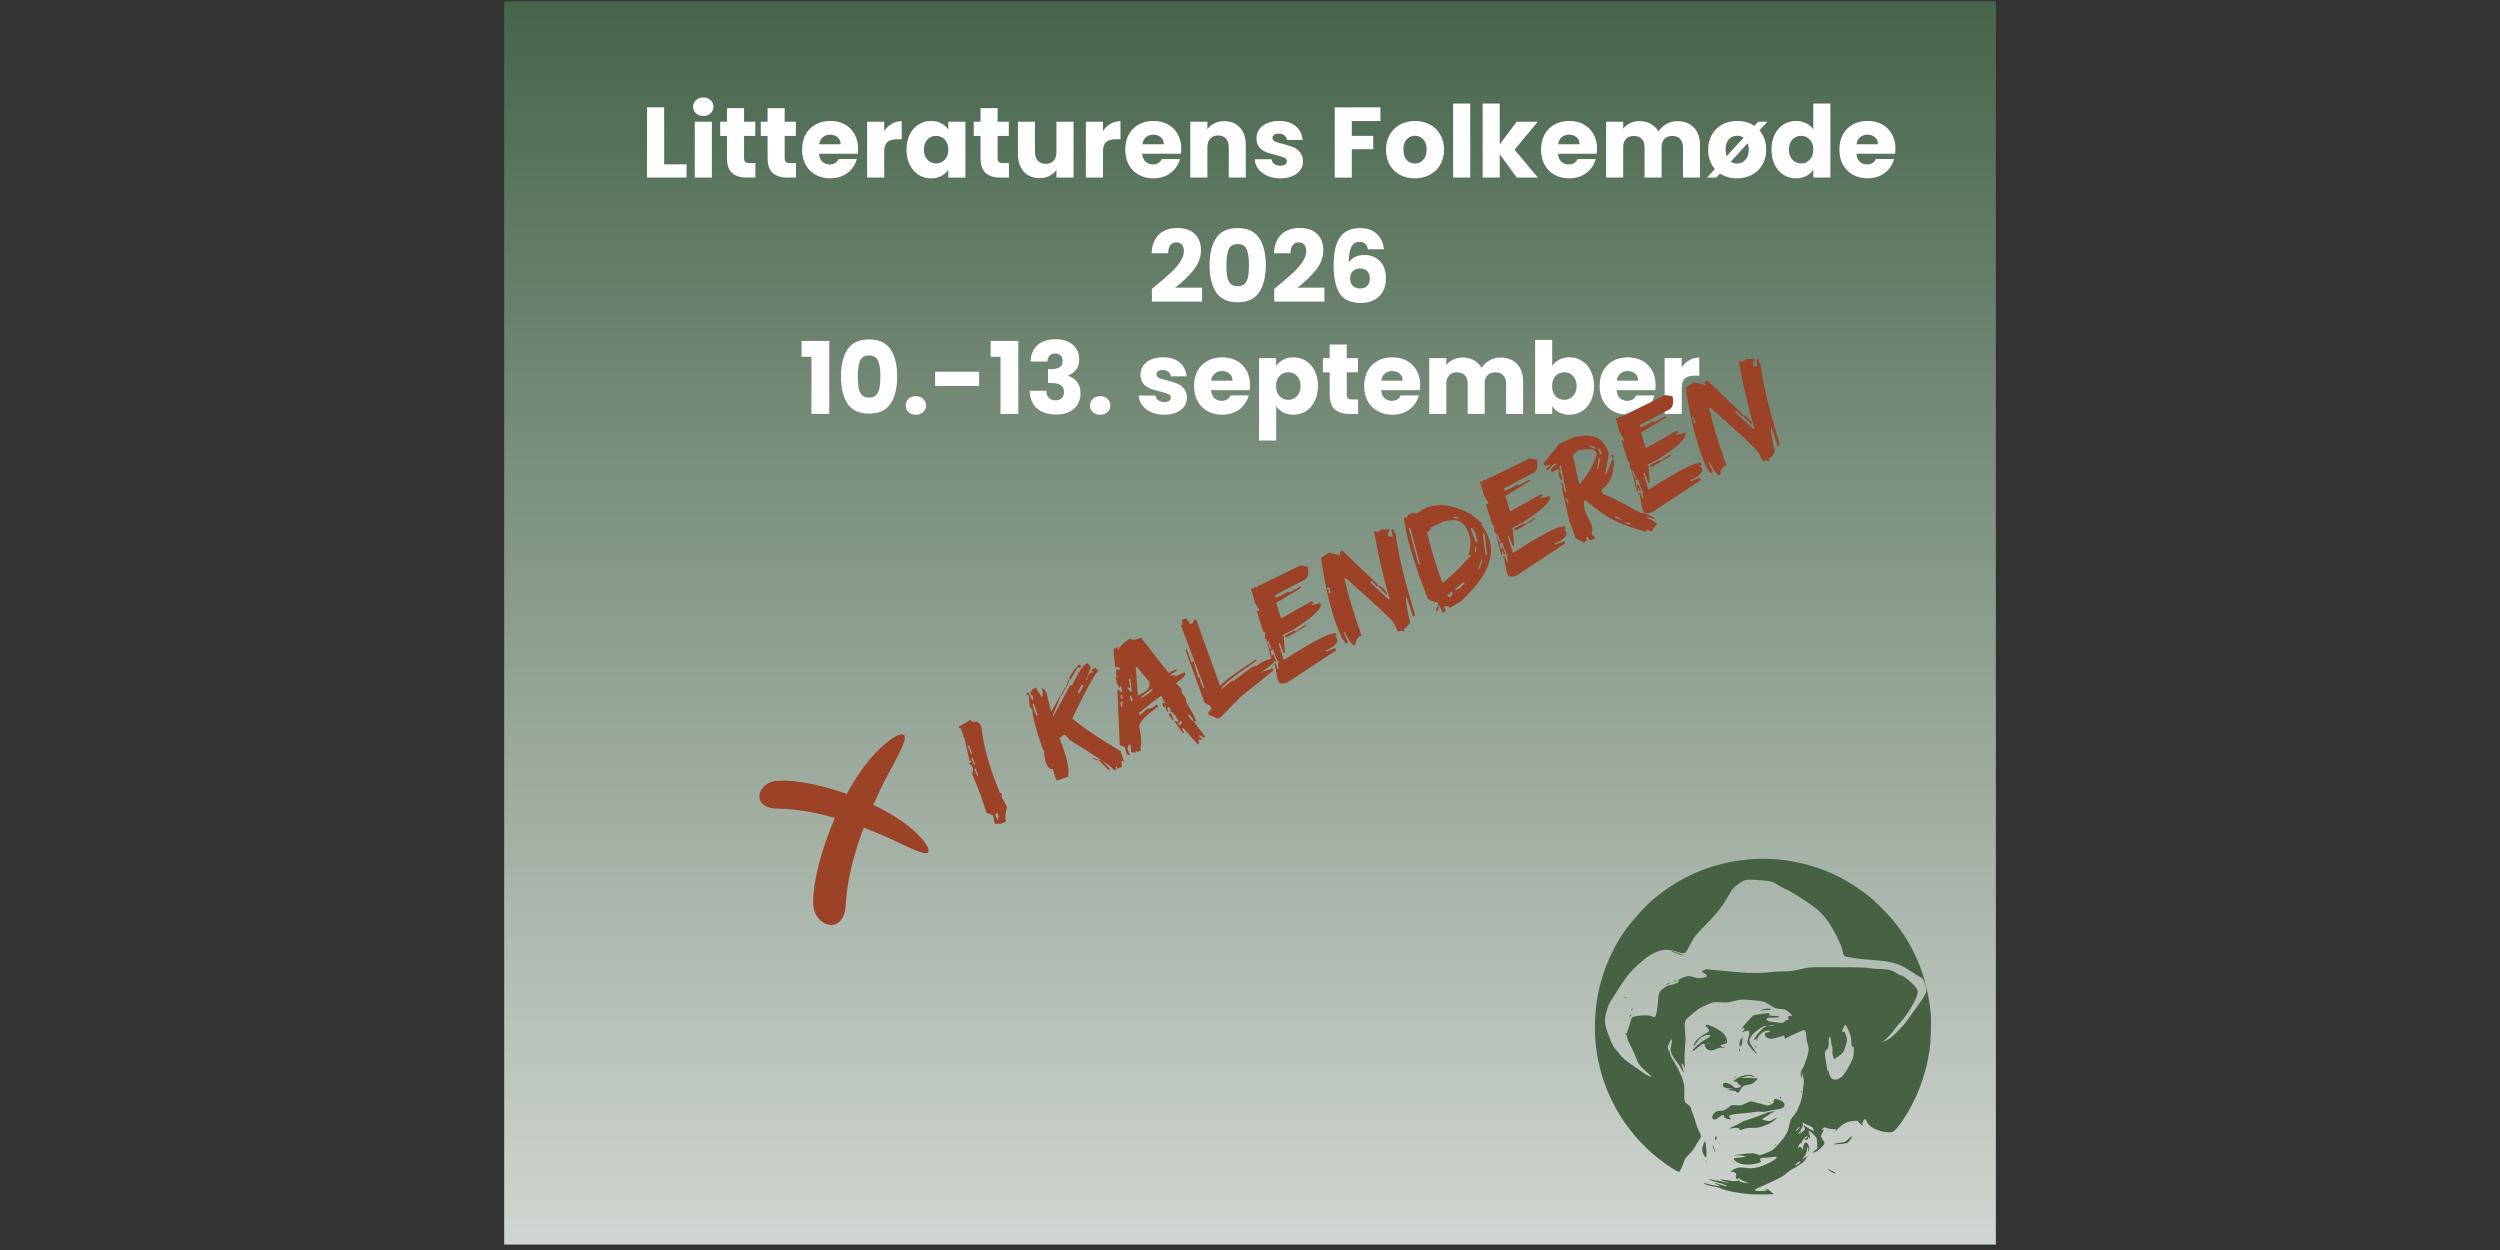 <?xml version="1.0" encoding="UTF-8" standalone="no"?>
<!-- Created with Inkscape (http://www.inkscape.org/) -->

<svg
   width="2400"
   height="1200.269"
   viewBox="0 0 635 317.571"
   version="1.1"
   id="svg1"
   inkscape:version="1.4.2 (ebf0e94, 2025-05-08)"
   sodipodi:docname="LFM_2026_path.svg"
   xml:space="preserve"
   xmlns:inkscape="http://www.inkscape.org/namespaces/inkscape"
   xmlns:sodipodi="http://sodipodi.sourceforge.net/DTD/sodipodi-0.dtd"
   xmlns:xlink="http://www.w3.org/1999/xlink"
   xmlns="http://www.w3.org/2000/svg"
   xmlns:svg="http://www.w3.org/2000/svg"><rect x="0" y="0" width="635" height="317.571" fill="#333333" stroke="none"/><sodipodi:namedview
     id="namedview1"
     pagecolor="#ffffff"
     bordercolor="#000000"
     borderopacity="0.25"
     inkscape:showpageshadow="2"
     inkscape:pageopacity="0.0"
     inkscape:pagecheckerboard="0"
     inkscape:deskcolor="#d1d1d1"
     inkscape:document-units="mm"
     inkscape:zoom="0.51969074"
     inkscape:cx="1282.4935"
     inkscape:cy="533.97142"
     inkscape:window-width="1920"
     inkscape:window-height="1001"
     inkscape:window-x="-9"
     inkscape:window-y="-9"
     inkscape:window-maximized="1"
     inkscape:current-layer="layer1"
     showgrid="false" /><defs
     id="defs1"><linearGradient
       id="linearGradient1"
       inkscape:swatch="gradient"><stop
         style="stop-color:#f0f0f0;stop-opacity:1"
         offset="0"
         id="stop1" /><stop
         style="stop-color:#416045;stop-opacity:1;"
         offset="1"
         id="stop2" /></linearGradient><linearGradient
       inkscape:collect="always"
       xlink:href="#linearGradient1"
       id="linearGradient2"
       x1="110.359"
       y1="202.799"
       x2="110.359"
       y2="82.806"
       gradientUnits="userSpaceOnUse"
       spreadMethod="repeat"
       gradientTransform="matrix(1.028,0,0,1,39.856,-0.158)" /></defs><g
     inkscape:label="Layer 1"
     inkscape:groupmode="layer"
     id="layer1"
     transform="matrix(3.085,0,0,3.348,-154.666,-289.601)"><path
       id="rect1"
       style="opacity:1;fill:url(#linearGradient2);fill-rule:evenodd;stroke:#ffffff;stroke-width:0"
       d="M 91.646,86.602 H 214.462 V 180.922 H 91.646 Z" /><g
       id="text1"
       style="font-weight:600;font-size:7.903px;line-height:125%;font-family:Poppins;-inkscape-font-specification:'Poppins, Semi-Bold';text-align:center;letter-spacing:0px;word-spacing:0px;text-anchor:middle;fill:#416045;stroke-width:0.082"
       transform="scale(1.042,0.96)"
       aria-label="Litteraturens Folkemøde&#10;2026"><path
         style="font-weight:bold;line-height:125%;-inkscape-font-specification:'Poppins, Bold';fill:#ffffff"
         d="m 100.593,103.093 h 1.77 v 1.043 h -3.122 v -5.548 h 1.351 z m 3.098,-3.825 q -0.356,0 -0.585,-0.205 -0.221,-0.213 -0.221,-0.522 0,-0.316 0.221,-0.522 0.229,-0.213 0.585,-0.213 0.348,0 0.569,0.213 0.229,0.205 0.229,0.522 0,0.308 -0.229,0.522 -0.221,0.205 -0.569,0.205 z m 0.672,0.458 v 4.41 h -1.351 v -4.41 z m 3.438,3.264 v 1.146 h -0.688 q -0.735,0 -1.146,-0.356 -0.411,-0.364 -0.411,-1.178 v -1.755 h -0.537 v -1.122 h 0.537 v -1.075 h 1.351 v 1.075 h 0.885 v 1.122 h -0.885 v 1.77 q 0,0.198 0.095,0.285 0.095,0.087 0.316,0.087 z m 3.209,0 v 1.146 h -0.688 q -0.735,0 -1.146,-0.356 -0.411,-0.364 -0.411,-1.178 v -1.755 h -0.537 v -1.122 h 0.537 v -1.075 h 1.351 v 1.075 h 0.885 v 1.122 h -0.885 v 1.77 q 0,0.198 0.095,0.285 0.095,0.087 0.316,0.087 z m 4.908,-1.13 q 0,0.19 -0.024,0.395 h -3.059 q 0.032,0.411 0.261,0.632 0.237,0.213 0.577,0.213 0.506,0 0.703,-0.427 h 1.438 q -0.111,0.435 -0.403,0.782 -0.285,0.348 -0.719,0.545 -0.435,0.198 -0.972,0.198 -0.648,0 -1.154,-0.277 -0.506,-0.277 -0.79,-0.79 -0.285,-0.514 -0.285,-1.201 0,-0.688 0.277,-1.201 0.285,-0.514 0.79,-0.79 0.506,-0.277 1.162,-0.277 0.64,0 1.138,0.269 0.498,0.269 0.775,0.767 0.285,0.498 0.285,1.162 z m -1.383,-0.356 q 0,-0.348 -0.237,-0.553 -0.237,-0.205 -0.593,-0.205 -0.34,0 -0.577,0.198 -0.229,0.198 -0.285,0.561 z m 3.446,-1.043 q 0.237,-0.364 0.593,-0.569 0.356,-0.213 0.79,-0.213 v 1.43 h -0.371 q -0.506,0 -0.759,0.221 -0.253,0.213 -0.253,0.759 v 2.047 h -1.351 v -4.41 h 1.351 z m 1.762,1.462 q 0,-0.68 0.253,-1.193 0.261,-0.514 0.703,-0.79 0.443,-0.277 0.988,-0.277 0.466,0 0.814,0.19 0.356,0.19 0.545,0.498 v -0.624 h 1.351 v 4.41 h -1.351 v -0.624 q -0.198,0.308 -0.553,0.498 -0.348,0.19 -0.814,0.19 -0.537,0 -0.98,-0.277 -0.443,-0.285 -0.703,-0.798 -0.253,-0.522 -0.253,-1.201 z m 3.304,0.008 q 0,-0.506 -0.285,-0.798 -0.277,-0.292 -0.68,-0.292 -0.403,0 -0.688,0.292 -0.277,0.285 -0.277,0.79 0,0.506 0.277,0.806 0.285,0.292 0.688,0.292 0.403,0 0.68,-0.292 0.285,-0.292 0.285,-0.798 z m 4.789,1.059 v 1.146 h -0.688 q -0.735,0 -1.146,-0.356 -0.411,-0.364 -0.411,-1.178 v -1.755 h -0.537 v -1.122 h 0.537 v -1.075 h 1.351 v 1.075 h 0.885 v 1.122 h -0.885 v 1.77 q 0,0.198 0.095,0.285 0.095,0.087 0.316,0.087 z m 5.105,-3.264 v 4.41 h -1.351 v -0.601 q -0.205,0.292 -0.561,0.474 -0.348,0.174 -0.775,0.174 -0.506,0 -0.893,-0.221 -0.387,-0.229 -0.601,-0.656 -0.213,-0.427 -0.213,-1.004 v -2.576 h 1.344 v 2.395 q 0,0.443 0.229,0.688 0.229,0.245 0.616,0.245 0.395,0 0.624,-0.245 0.229,-0.245 0.229,-0.688 v -2.395 z m 2.324,0.735 q 0.237,-0.364 0.593,-0.569 0.356,-0.213 0.79,-0.213 v 1.43 h -0.371 q -0.506,0 -0.759,0.221 -0.253,0.213 -0.253,0.759 v 2.047 h -1.351 v -4.41 h 1.351 z m 6.188,1.399 q 0,0.19 -0.024,0.395 h -3.059 q 0.032,0.411 0.261,0.632 0.237,0.213 0.577,0.213 0.506,0 0.703,-0.427 h 1.438 q -0.111,0.435 -0.403,0.782 -0.285,0.348 -0.719,0.545 -0.435,0.198 -0.972,0.198 -0.648,0 -1.154,-0.277 -0.506,-0.277 -0.79,-0.79 -0.285,-0.514 -0.285,-1.201 0,-0.688 0.277,-1.201 0.285,-0.514 0.79,-0.79 0.506,-0.277 1.162,-0.277 0.64,0 1.138,0.269 0.498,0.269 0.775,0.767 0.285,0.498 0.285,1.162 z m -1.383,-0.356 q 0,-0.348 -0.237,-0.553 -0.237,-0.205 -0.593,-0.205 -0.34,0 -0.577,0.198 -0.229,0.198 -0.285,0.561 z m 4.781,-1.826 q 0.775,0 1.233,0.506 0.466,0.498 0.466,1.375 v 2.576 h -1.344 v -2.395 q 0,-0.443 -0.229,-0.688 -0.229,-0.245 -0.616,-0.245 -0.387,0 -0.616,0.245 -0.229,0.245 -0.229,0.688 v 2.395 h -1.351 v -4.41 h 1.351 v 0.585 q 0.205,-0.292 0.553,-0.458 0.348,-0.174 0.782,-0.174 z m 4.434,4.521 q -0.577,0 -1.027,-0.198 -0.45,-0.198 -0.711,-0.537 -0.261,-0.348 -0.292,-0.775 h 1.336 q 0.024,0.229 0.213,0.371 0.19,0.142 0.466,0.142 0.253,0 0.387,-0.095 0.142,-0.103 0.142,-0.261 0,-0.19 -0.198,-0.277 -0.198,-0.095 -0.64,-0.205 -0.474,-0.111 -0.79,-0.229 -0.316,-0.126 -0.545,-0.387 -0.229,-0.269 -0.229,-0.719 0,-0.379 0.205,-0.688 0.213,-0.316 0.616,-0.498 0.411,-0.182 0.972,-0.182 0.83,0 1.304,0.411 0.482,0.411 0.553,1.091 h -1.249 q -0.032,-0.229 -0.205,-0.364 -0.166,-0.134 -0.443,-0.134 -0.237,0 -0.364,0.095 -0.126,0.087 -0.126,0.245 0,0.19 0.198,0.285 0.205,0.095 0.632,0.19 0.49,0.126 0.798,0.253 0.308,0.119 0.537,0.395 0.237,0.269 0.245,0.727 0,0.387 -0.221,0.695 -0.213,0.3 -0.624,0.474 -0.403,0.174 -0.94,0.174 z m 7.903,-5.611 v 1.083 h -2.26 v 1.17 h 1.691 v 1.051 h -1.691 v 2.245 h -1.351 v -5.548 z m 2.719,5.611 q -0.648,0 -1.17,-0.277 -0.514,-0.277 -0.814,-0.79 -0.292,-0.514 -0.292,-1.201 0,-0.68 0.3,-1.193 0.3,-0.522 0.822,-0.798 0.522,-0.277 1.17,-0.277 0.648,0 1.17,0.277 0.522,0.277 0.822,0.798 0.3,0.514 0.3,1.193 0,0.68 -0.308,1.201 -0.3,0.514 -0.83,0.79 -0.522,0.277 -1.17,0.277 z m 0,-1.17 q 0.387,0 0.656,-0.285 0.277,-0.285 0.277,-0.814 0,-0.53 -0.269,-0.814 -0.261,-0.285 -0.648,-0.285 -0.395,0 -0.656,0.285 -0.261,0.277 -0.261,0.814 0,0.53 0.253,0.814 0.261,0.285 0.648,0.285 z m 4.378,-4.742 v 5.848 h -1.351 v -5.848 z m 3.675,5.848 -1.344,-1.849 v 1.849 h -1.351 v -5.848 h 1.351 v 3.232 l 1.336,-1.794 h 1.668 l -1.834,2.213 1.849,2.197 z m 6.346,-2.276 q 0,0.19 -0.024,0.395 h -3.059 q 0.032,0.411 0.261,0.632 0.237,0.213 0.577,0.213 0.506,0 0.703,-0.427 h 1.438 q -0.111,0.435 -0.403,0.782 -0.285,0.348 -0.719,0.545 -0.435,0.198 -0.972,0.198 -0.648,0 -1.154,-0.277 -0.506,-0.277 -0.79,-0.79 -0.285,-0.514 -0.285,-1.201 0,-0.688 0.277,-1.201 0.285,-0.514 0.79,-0.79 0.506,-0.277 1.162,-0.277 0.64,0 1.138,0.269 0.498,0.269 0.775,0.767 0.285,0.498 0.285,1.162 z m -1.383,-0.356 q 0,-0.348 -0.237,-0.553 -0.237,-0.205 -0.593,-0.205 -0.34,0 -0.577,0.198 -0.229,0.198 -0.285,0.561 z m 7.721,-1.826 q 0.822,0 1.304,0.498 0.49,0.498 0.49,1.383 v 2.576 h -1.344 v -2.395 q 0,-0.427 -0.229,-0.656 -0.221,-0.237 -0.616,-0.237 -0.395,0 -0.624,0.237 -0.221,0.229 -0.221,0.656 v 2.395 h -1.344 v -2.395 q 0,-0.427 -0.229,-0.656 -0.221,-0.237 -0.616,-0.237 -0.395,0 -0.624,0.237 -0.221,0.229 -0.221,0.656 v 2.395 h -1.351 v -4.41 h 1.351 v 0.553 q 0.205,-0.277 0.537,-0.435 0.332,-0.166 0.751,-0.166 0.498,0 0.885,0.213 0.395,0.213 0.616,0.609 0.229,-0.364 0.624,-0.593 0.395,-0.229 0.861,-0.229 z m 6.496,0.727 q 0.53,0.616 0.53,1.525 0,0.68 -0.308,1.201 -0.3,0.514 -0.83,0.79 -0.522,0.277 -1.17,0.277 -0.767,0 -1.344,-0.379 l -0.292,0.316 h -0.727 l 0.616,-0.672 q -0.53,-0.616 -0.53,-1.533 0,-0.68 0.3,-1.193 0.3,-0.522 0.822,-0.798 0.522,-0.277 1.17,-0.277 0.782,0 1.359,0.387 l 0.3,-0.324 h 0.727 z m -2.679,1.525 q 0,0.292 0.087,0.514 l 1.336,-1.454 q -0.213,-0.158 -0.506,-0.158 -0.395,0 -0.656,0.285 -0.261,0.277 -0.261,0.814 z m 1.834,0 q 0,-0.285 -0.087,-0.506 l -1.336,1.462 q 0.213,0.142 0.49,0.142 0.387,0 0.656,-0.285 0.277,-0.285 0.277,-0.814 z m 1.794,-0.008 q 0,-0.68 0.253,-1.193 0.261,-0.514 0.703,-0.79 0.443,-0.277 0.988,-0.277 0.435,0 0.79,0.182 0.364,0.182 0.569,0.49 v -2.047 h 1.351 v 5.848 h -1.351 v -0.632 q -0.19,0.316 -0.545,0.506 -0.348,0.19 -0.814,0.19 -0.545,0 -0.988,-0.277 -0.443,-0.285 -0.703,-0.798 -0.253,-0.522 -0.253,-1.201 z m 3.304,0.008 q 0,-0.506 -0.285,-0.798 -0.277,-0.292 -0.68,-0.292 -0.403,0 -0.688,0.292 -0.277,0.285 -0.277,0.79 0,0.506 0.277,0.806 0.285,0.292 0.688,0.292 0.403,0 0.68,-0.292 0.285,-0.292 0.285,-0.798 z m 6.489,-0.071 q 0,0.19 -0.024,0.395 h -3.059 q 0.032,0.411 0.261,0.632 0.237,0.213 0.577,0.213 0.506,0 0.703,-0.427 h 1.438 q -0.111,0.435 -0.403,0.782 -0.285,0.348 -0.719,0.545 -0.435,0.198 -0.972,0.198 -0.648,0 -1.154,-0.277 -0.506,-0.277 -0.79,-0.79 -0.285,-0.514 -0.285,-1.201 0,-0.688 0.277,-1.201 0.285,-0.514 0.79,-0.79 0.506,-0.277 1.162,-0.277 0.64,0 1.138,0.269 0.498,0.269 0.775,0.767 0.285,0.498 0.285,1.162 z m -1.383,-0.356 q 0,-0.348 -0.237,-0.553 -0.237,-0.205 -0.593,-0.205 -0.34,0 -0.577,0.198 -0.229,0.198 -0.285,0.561 z"
         id="path2" /><path
         style="font-weight:bold;line-height:125%;-inkscape-font-specification:'Poppins, Bold';fill:#ffffff"
         d="m 139.129,112.933 q 0.269,-0.213 0.245,-0.198 0.775,-0.64 1.217,-1.051 0.45,-0.411 0.759,-0.861 0.308,-0.45 0.308,-0.877 0,-0.324 -0.15,-0.506 -0.15,-0.182 -0.45,-0.182 -0.3,0 -0.474,0.229 -0.166,0.221 -0.166,0.632 h -1.304 q 0.016,-0.672 0.285,-1.122 0.277,-0.45 0.719,-0.664 0.45,-0.213 0.996,-0.213 0.94,0 1.415,0.482 0.482,0.482 0.482,1.257 0,0.846 -0.577,1.573 -0.577,0.719 -1.47,1.407 h 2.134 v 1.099 h -3.967 z m 4.56,-1.881 q 0,-1.359 0.522,-2.142 0.53,-0.782 1.699,-0.782 1.17,0 1.691,0.782 0.53,0.782 0.53,2.142 0,1.375 -0.53,2.158 -0.522,0.782 -1.691,0.782 -1.17,0 -1.699,-0.782 -0.522,-0.782 -0.522,-2.158 z m 3.114,0 q 0,-0.798 -0.174,-1.225 -0.174,-0.435 -0.719,-0.435 -0.545,0 -0.719,0.435 -0.174,0.427 -0.174,1.225 0,0.537 0.063,0.893 0.063,0.348 0.253,0.569 0.198,0.213 0.577,0.213 0.379,0 0.569,-0.213 0.198,-0.221 0.261,-0.569 0.063,-0.356 0.063,-0.893 z m 1.992,1.881 q 0.269,-0.213 0.245,-0.198 0.775,-0.64 1.217,-1.051 0.45,-0.411 0.759,-0.861 0.308,-0.45 0.308,-0.877 0,-0.324 -0.15,-0.506 -0.15,-0.182 -0.45,-0.182 -0.3,0 -0.474,0.229 -0.166,0.221 -0.166,0.632 h -1.304 q 0.016,-0.672 0.285,-1.122 0.277,-0.45 0.719,-0.664 0.45,-0.213 0.996,-0.213 0.94,0 1.415,0.482 0.482,0.482 0.482,1.257 0,0.846 -0.577,1.573 -0.577,0.719 -1.47,1.407 h 2.134 v 1.099 h -3.967 z m 7.413,-3.13 q -0.063,-0.292 -0.221,-0.435 -0.158,-0.15 -0.45,-0.15 -0.45,0 -0.648,0.395 -0.198,0.387 -0.205,1.233 0.174,-0.277 0.498,-0.435 0.332,-0.158 0.727,-0.158 0.775,0 1.241,0.49 0.474,0.49 0.474,1.367 0,0.577 -0.237,1.012 -0.229,0.435 -0.68,0.68 -0.443,0.245 -1.051,0.245 -1.217,0 -1.691,-0.759 -0.474,-0.767 -0.474,-2.197 0,-1.502 0.498,-2.229 0.506,-0.735 1.612,-0.735 0.593,0 0.996,0.237 0.411,0.229 0.616,0.609 0.213,0.379 0.253,0.83 z m -0.624,1.517 q -0.34,0 -0.569,0.205 -0.221,0.198 -0.221,0.569 0,0.379 0.205,0.593 0.213,0.213 0.601,0.213 0.348,0 0.545,-0.205 0.205,-0.213 0.205,-0.577 0,-0.371 -0.198,-0.585 -0.198,-0.213 -0.569,-0.213 z"
         id="path3" /></g><path
       d="m 111.449,118.303 v -1.257 h 2.189 v 5.769 h -1.407 v -4.513 z m 3.114,1.549 q 0,-1.359 0.522,-2.142 0.53,-0.782 1.699,-0.782 1.17,0 1.691,0.782 0.53,0.782 0.53,2.142 0,1.375 -0.53,2.158 -0.522,0.782 -1.691,0.782 -1.17,0 -1.699,-0.782 -0.522,-0.782 -0.522,-2.158 z m 3.114,0 q 0,-0.798 -0.174,-1.225 -0.174,-0.435 -0.719,-0.435 -0.545,0 -0.719,0.435 -0.174,0.427 -0.174,1.225 0,0.537 0.063,0.893 0.063,0.348 0.253,0.569 0.198,0.213 0.577,0.213 0.379,0 0.569,-0.213 0.198,-0.221 0.261,-0.569 0.063,-0.356 0.063,-0.893 z m 2.806,3.027 q -0.356,0 -0.585,-0.205 -0.221,-0.213 -0.221,-0.522 0,-0.316 0.221,-0.53 0.229,-0.213 0.585,-0.213 0.348,0 0.569,0.213 0.229,0.213 0.229,0.53 0,0.308 -0.229,0.522 -0.221,0.205 -0.569,0.205 z m 4.995,-3.398 v 1.122 h -3.477 v -1.122 z m 0.909,-1.178 v -1.257 h 2.189 v 5.769 h -1.407 v -4.513 z m 3.161,0.371 q 0.032,-0.846 0.553,-1.304 0.522,-0.458 1.415,-0.458 0.593,0 1.012,0.205 0.427,0.205 0.64,0.561 0.221,0.356 0.221,0.798 0,0.522 -0.261,0.854 -0.261,0.324 -0.609,0.443 v 0.032 q 0.45,0.15 0.711,0.498 0.261,0.348 0.261,0.893 0,0.49 -0.229,0.869 -0.221,0.371 -0.656,0.585 -0.427,0.213 -1.02,0.213 -0.948,0 -1.517,-0.466 -0.561,-0.466 -0.593,-1.407 h 1.312 q 0.008,0.348 0.198,0.553 0.19,0.198 0.553,0.198 0.308,0 0.474,-0.174 0.174,-0.182 0.174,-0.474 0,-0.379 -0.245,-0.545 -0.237,-0.174 -0.767,-0.174 h -0.253 v -1.099 h 0.253 q 0.403,0 0.648,-0.134 0.253,-0.142 0.253,-0.498 0,-0.285 -0.158,-0.443 -0.158,-0.158 -0.435,-0.158 -0.3,0 -0.45,0.182 -0.142,0.182 -0.166,0.45 z m 5.501,4.205 q -0.356,0 -0.585,-0.205 -0.221,-0.213 -0.221,-0.522 0,-0.316 0.221,-0.53 0.229,-0.213 0.585,-0.213 0.348,0 0.569,0.213 0.229,0.213 0.229,0.53 0,0.308 -0.229,0.522 -0.221,0.205 -0.569,0.205 z m 5.066,0 q -0.577,0 -1.027,-0.198 -0.45,-0.198 -0.711,-0.537 -0.261,-0.348 -0.292,-0.775 h 1.336 q 0.024,0.229 0.213,0.371 0.19,0.142 0.466,0.142 0.253,0 0.387,-0.095 0.142,-0.103 0.142,-0.261 0,-0.19 -0.198,-0.277 -0.198,-0.095 -0.64,-0.205 -0.474,-0.111 -0.79,-0.229 -0.316,-0.126 -0.545,-0.387 -0.229,-0.269 -0.229,-0.719 0,-0.379 0.205,-0.688 0.213,-0.316 0.616,-0.498 0.411,-0.182 0.972,-0.182 0.83,0 1.304,0.411 0.482,0.411 0.553,1.091 h -1.249 q -0.032,-0.229 -0.205,-0.364 -0.166,-0.134 -0.443,-0.134 -0.237,0 -0.364,0.095 -0.126,0.087 -0.126,0.245 0,0.19 0.198,0.285 0.205,0.095 0.632,0.19 0.49,0.126 0.798,0.253 0.308,0.119 0.537,0.395 0.237,0.269 0.245,0.727 0,0.387 -0.221,0.695 -0.213,0.3 -0.624,0.474 -0.403,0.174 -0.94,0.174 z m 6.773,-2.339 q 0,0.19 -0.024,0.395 h -3.059 q 0.032,0.411 0.261,0.632 0.237,0.213 0.577,0.213 0.506,0 0.703,-0.427 h 1.438 q -0.111,0.435 -0.403,0.782 -0.285,0.348 -0.719,0.545 -0.435,0.198 -0.972,0.198 -0.648,0 -1.154,-0.277 -0.506,-0.277 -0.79,-0.79 -0.285,-0.514 -0.285,-1.201 0,-0.688 0.277,-1.201 0.285,-0.514 0.79,-0.79 0.506,-0.277 1.162,-0.277 0.64,0 1.138,0.269 0.498,0.269 0.775,0.767 0.285,0.498 0.285,1.162 z m -1.383,-0.356 q 0,-0.348 -0.237,-0.553 -0.237,-0.205 -0.593,-0.205 -0.34,0 -0.577,0.198 -0.229,0.198 -0.285,0.561 z m 3.446,-1.154 q 0.198,-0.308 0.545,-0.498 0.348,-0.19 0.814,-0.19 0.545,0 0.988,0.277 0.443,0.277 0.695,0.79 0.261,0.514 0.261,1.193 0,0.68 -0.261,1.201 -0.253,0.514 -0.695,0.798 -0.443,0.277 -0.988,0.277 -0.458,0 -0.814,-0.19 -0.348,-0.19 -0.545,-0.49 v 2.719 h -1.351 v -6.512 h 1.351 z m 1.928,1.573 q 0,-0.506 -0.285,-0.79 -0.277,-0.292 -0.688,-0.292 -0.403,0 -0.688,0.292 -0.277,0.292 -0.277,0.798 0,0.506 0.277,0.798 0.285,0.292 0.688,0.292 0.403,0 0.688,-0.292 0.285,-0.3 0.285,-0.806 z m 4.544,1.067 v 1.146 h -0.688 q -0.735,0 -1.146,-0.356 -0.411,-0.364 -0.411,-1.178 v -1.755 h -0.537 v -1.122 h 0.537 v -1.075 h 1.351 v 1.075 h 0.885 v 1.122 h -0.885 v 1.77 q 0,0.198 0.095,0.285 0.095,0.087 0.316,0.087 z m 4.908,-1.13 q 0,0.19 -0.024,0.395 h -3.059 q 0.032,0.411 0.261,0.632 0.237,0.213 0.577,0.213 0.506,0 0.703,-0.427 h 1.438 q -0.111,0.435 -0.403,0.782 -0.285,0.348 -0.719,0.545 -0.435,0.198 -0.972,0.198 -0.648,0 -1.154,-0.277 -0.506,-0.277 -0.79,-0.79 -0.285,-0.514 -0.285,-1.201 0,-0.688 0.277,-1.201 0.285,-0.514 0.79,-0.79 0.506,-0.277 1.162,-0.277 0.64,0 1.138,0.269 0.498,0.269 0.775,0.767 0.285,0.498 0.285,1.162 z m -1.383,-0.356 q 0,-0.348 -0.237,-0.553 -0.237,-0.205 -0.593,-0.205 -0.34,0 -0.577,0.198 -0.229,0.198 -0.285,0.561 z m 7.721,-1.826 q 0.822,0 1.304,0.498 0.49,0.498 0.49,1.383 v 2.576 h -1.344 v -2.395 q 0,-0.427 -0.229,-0.656 -0.221,-0.237 -0.616,-0.237 -0.395,0 -0.624,0.237 -0.221,0.229 -0.221,0.656 v 2.395 h -1.344 v -2.395 q 0,-0.427 -0.229,-0.656 -0.221,-0.237 -0.616,-0.237 -0.395,0 -0.624,0.237 -0.221,0.229 -0.221,0.656 v 2.395 h -1.351 v -4.41 h 1.351 v 0.553 q 0.205,-0.277 0.537,-0.435 0.332,-0.166 0.751,-0.166 0.498,0 0.885,0.213 0.395,0.213 0.616,0.609 0.229,-0.364 0.624,-0.593 0.395,-0.229 0.861,-0.229 z m 4.094,0.672 q 0.19,-0.308 0.545,-0.498 0.356,-0.19 0.814,-0.19 0.545,0 0.988,0.277 0.443,0.277 0.695,0.79 0.261,0.514 0.261,1.193 0,0.68 -0.261,1.201 -0.253,0.514 -0.695,0.798 -0.443,0.277 -0.988,0.277 -0.466,0 -0.814,-0.182 -0.348,-0.19 -0.545,-0.498 v 0.616 h -1.351 v -5.848 h 1.351 z m 1.928,1.573 q 0,-0.506 -0.285,-0.79 -0.277,-0.292 -0.688,-0.292 -0.403,0 -0.688,0.292 -0.277,0.292 -0.277,0.798 0,0.506 0.277,0.798 0.285,0.292 0.688,0.292 0.403,0 0.688,-0.292 0.285,-0.3 0.285,-0.806 z m 6.244,-0.063 q 0,0.19 -0.024,0.395 h -3.059 q 0.032,0.411 0.261,0.632 0.237,0.213 0.577,0.213 0.506,0 0.703,-0.427 h 1.438 q -0.111,0.435 -0.403,0.782 -0.285,0.348 -0.719,0.545 -0.435,0.198 -0.972,0.198 -0.648,0 -1.154,-0.277 -0.506,-0.277 -0.79,-0.79 -0.285,-0.514 -0.285,-1.201 0,-0.688 0.277,-1.201 0.285,-0.514 0.79,-0.79 0.506,-0.277 1.162,-0.277 0.64,0 1.138,0.269 0.498,0.269 0.775,0.767 0.285,0.498 0.285,1.162 z m -1.383,-0.356 q 0,-0.348 -0.237,-0.553 -0.237,-0.205 -0.593,-0.205 -0.34,0 -0.577,0.198 -0.229,0.198 -0.285,0.561 z m 3.446,-1.043 q 0.237,-0.364 0.593,-0.569 0.356,-0.213 0.79,-0.213 v 1.43 h -0.371 q -0.506,0 -0.759,0.221 -0.253,0.213 -0.253,0.759 v 2.047 h -1.351 v -4.41 h 1.351 z"
       id="text4"
       style="font-weight:bold;font-size:7.903px;line-height:125%;font-family:Poppins;-inkscape-font-specification:'Poppins, Bold';text-align:center;letter-spacing:0px;word-spacing:0px;text-anchor:middle;fill:#ffffff;stroke-width:0.082"
       transform="scale(1.042,0.96)"
       aria-label="10.-13. september" /><path
       style="fill:#466243;fill-opacity:1;stroke-width:0.175"
       d="m 194.253,177.101 c -0.92,-0.06 -2.033,-0.261 -2.462,-0.443 -0.17,-0.072 -0.417,-0.134 -0.602,-0.15 -0.305,-0.027 -0.816,-0.194 -0.758,-0.248 0.016,-0.015 0.133,0.007 0.261,0.048 0.212,0.068 0.414,0.106 0.955,0.18 0.19,0.026 0.188,0.024 -0.097,-0.105 -0.378,-0.172 -0.264,-0.173 0.274,-0.003 0.237,0.075 0.456,0.127 0.488,0.116 0.088,-0.031 -0.344,-0.197 -0.719,-0.277 -0.323,-0.069 -0.811,-0.238 -0.778,-0.269 0.009,-0.008 0.091,0.005 0.182,0.03 0.091,0.025 0.331,0.064 0.532,0.086 0.202,0.022 0.489,0.08 0.639,0.128 0.15,0.049 0.272,0.079 0.272,0.068 0,-0.021 -0.109,-0.064 -0.507,-0.199 -0.306,-0.104 -0.15,-0.112 0.378,-0.019 0.432,0.076 0.949,0.088 0.949,0.022 0,-0.077 0.084,-0.048 0.108,0.037 0.018,0.064 0.099,0.091 0.38,0.127 0.196,0.025 0.363,0.04 0.372,0.034 0.008,-0.007 -0.068,-0.035 -0.169,-0.064 -0.245,-0.069 -0.556,-0.219 -0.63,-0.305 -0.054,-0.062 -0.06,-0.061 -0.06,0.006 0,0.041 -0.033,0.075 -0.074,0.075 -0.1,0 -0.181,-0.205 -0.121,-0.308 0.069,-0.118 -0.045,-0.232 -0.263,-0.265 l -0.185,-0.028 0.189,-0.12 c 0.26,-0.165 0.565,-0.221 0.917,-0.168 0.708,0.107 1.27,0.008 2.047,-0.36 0.749,-0.355 0.862,-0.547 0.26,-0.445 -0.153,0.026 -0.393,0.048 -0.532,0.048 -0.312,0 -0.557,0.074 -0.451,0.135 0.039,0.023 0.052,0.042 0.029,0.042 -0.023,3.3e-4 -0.016,0.029 0.015,0.064 0.079,0.087 -0.032,0.137 -0.509,0.229 -0.497,0.096 -0.987,0.065 -1.341,-0.085 -0.275,-0.116 -0.427,-0.279 -0.317,-0.342 0.033,-0.019 0.268,-0.049 0.524,-0.067 0.438,-0.032 0.456,-0.037 0.319,-0.092 -0.08,-0.032 -0.318,-0.062 -0.531,-0.066 l -0.386,-0.008 0.289,-0.036 c 0.159,-0.02 0.526,-0.058 0.815,-0.085 0.48,-0.044 0.549,-0.04 0.802,0.04 l 0.277,0.088 0.428,-0.144 c 0.559,-0.188 0.651,-0.246 1.107,-0.703 0.541,-0.542 0.784,-0.925 0.868,-1.372 0.08,-0.42 0.16,-0.582 0.409,-0.822 0.128,-0.124 0.253,-0.333 0.411,-0.689 0.23,-0.519 0.231,-0.523 0.388,-1.756 0.02,-0.159 -5.5e-4,-0.31 -0.073,-0.533 l -0.101,-0.311 0.019,0.289 c 0.019,0.279 0.017,0.284 -0.044,0.133 -0.094,-0.231 -0.083,-0.393 0.037,-0.573 0.269,-0.401 0.567,-1.237 0.567,-1.59 0,-0.077 -0.043,-0.267 -0.096,-0.422 -0.053,-0.155 -0.096,-0.385 -0.097,-0.512 -5.6e-4,-0.268 -0.064,-0.45 -0.171,-0.487 -0.041,-0.015 -0.253,0.054 -0.471,0.152 -0.218,0.099 -0.448,0.193 -0.512,0.211 -0.064,0.017 -0.222,0.089 -0.352,0.16 -0.13,0.07 -0.245,0.128 -0.255,0.128 -0.01,0 -0.026,-0.058 -0.034,-0.128 l -0.015,-0.128 -0.434,0.126 c -0.568,0.164 -0.837,0.168 -1.034,0.016 -0.239,-0.185 -0.175,-0.374 0.127,-0.374 0.109,0 0.159,-0.021 0.159,-0.067 0,-0.091 -0.298,-0.088 -0.513,0.006 -0.173,0.076 -0.5,0.394 -0.5,0.486 0,0.029 -0.038,0.064 -0.084,0.076 -0.046,0.012 -0.128,0.039 -0.181,0.059 -0.096,0.036 -0.096,0.035 -0.004,-0.095 0.256,-0.363 0.683,-0.792 0.868,-0.869 0.188,-0.079 0.191,-0.083 0.058,-0.083 -0.257,-0.001 -1.017,0.511 -1.213,0.819 -0.202,0.318 -0.189,0.362 0.326,1.062 0.105,0.142 0.182,0.267 0.172,0.276 -0.03,0.028 -0.707,-0.673 -0.767,-0.793 -0.044,-0.089 -0.034,-0.174 0.052,-0.441 0.133,-0.412 0.12,-0.541 -0.056,-0.56 -0.071,-0.008 -0.195,0.017 -0.275,0.056 -0.214,0.102 -0.233,0.086 -0.078,-0.064 0.104,-0.1 0.125,-0.146 0.084,-0.184 -0.041,-0.038 -0.088,-0.031 -0.188,0.029 -0.099,0.06 -0.072,0.015 0.106,-0.178 0.384,-0.415 0.762,-0.783 0.85,-0.826 0.045,-0.022 0.273,-0.061 0.507,-0.087 0.234,-0.025 0.507,-0.058 0.606,-0.071 0.168,-0.024 0.18,-0.018 0.169,0.08 -0.012,0.102 -0.001,0.105 0.41,0.118 0.409,0.013 0.537,0.059 0.314,0.115 -0.06,0.015 -0.288,0.027 -0.508,0.027 -0.327,5e-4 -0.405,0.014 -0.43,0.074 -0.049,0.118 0.155,0.238 0.407,0.238 0.12,0 0.353,0.023 0.518,0.051 0.327,0.055 0.555,0.027 0.555,-0.069 0,-0.068 0.102,-0.115 0.247,-0.115 0.082,0 0.09,-0.021 0.063,-0.156 -0.031,-0.154 -0.03,-0.156 0.143,-0.156 0.096,0 0.174,-0.015 0.174,-0.033 -3.7e-4,-0.018 -0.121,-0.13 -0.268,-0.249 -0.265,-0.214 -0.271,-0.216 -0.693,-0.248 -0.361,-0.028 -0.462,-0.054 -0.661,-0.172 -0.606,-0.359 -0.66,-0.381 -1.075,-0.438 -0.228,-0.032 -0.675,-0.071 -0.994,-0.087 -0.534,-0.027 -0.618,-0.02 -1.085,0.093 -0.461,0.111 -0.559,0.12 -1.085,0.097 -0.487,-0.021 -0.617,-0.012 -0.82,0.056 -0.593,0.199 -1.027,0.41 -1.291,0.627 -0.153,0.125 -0.384,0.305 -0.514,0.4 -0.366,0.267 -0.415,0.431 -0.34,1.136 0.049,0.458 0.049,0.687 -0.002,1.197 -0.034,0.347 -0.051,0.859 -0.037,1.138 l 0.026,0.507 -0.079,-0.196 c -0.078,-0.193 -0.2,-0.296 -0.2,-0.168 0,0.036 0.055,0.201 0.123,0.367 0.159,0.389 0.053,0.318 -0.224,-0.15 -0.111,-0.187 -0.293,-0.432 -0.405,-0.543 -0.224,-0.223 -0.432,-0.665 -0.395,-0.842 0.013,-0.061 0.049,-0.237 0.082,-0.391 0.032,-0.154 0.045,-0.293 0.029,-0.308 -0.046,-0.043 -0.162,0.119 -0.269,0.379 -0.097,0.234 -0.097,0.236 -0.004,0.405 0.052,0.093 0.12,0.265 0.152,0.381 0.032,0.116 0.132,0.301 0.223,0.411 0.091,0.11 0.303,0.457 0.472,0.772 0.372,0.695 0.483,1.096 0.445,1.614 -0.036,0.493 0.018,0.782 0.163,0.869 0.251,0.151 0.386,0.295 0.404,0.432 0.011,0.078 0.063,0.221 0.118,0.319 0.054,0.098 0.153,0.37 0.219,0.605 0.066,0.235 0.207,0.578 0.312,0.762 0.21,0.368 0.209,0.432 -0.017,0.706 -0.06,0.073 -0.201,0.284 -0.312,0.467 -0.124,0.205 -0.32,0.436 -0.507,0.6 -0.238,0.208 -0.324,0.319 -0.39,0.507 -0.127,0.357 -0.356,0.805 -0.413,0.805 -0.171,0 -1.015,-0.505 -1.761,-1.055 -2.302,-1.695 -3.981,-4.07 -4.72,-6.68 -0.435,-1.534 -0.546,-2.9 -0.376,-4.623 0.231,-2.341 1.352,-4.848 2.955,-6.605 1.004,-1.1 1.578,-1.612 2.577,-2.297 3.282,-2.251 7.576,-3.035 11.577,-2.113 1.547,0.356 2.966,0.93 4.246,1.717 0.947,0.582 1.409,0.928 2.175,1.63 2.322,2.129 3.66,4.741 4.028,7.868 0.08,0.681 0.028,2.27 -0.1,3.023 -0.318,1.876 -1.025,3.585 -2.127,5.138 -0.388,0.547 -0.701,0.883 -0.89,0.956 -0.253,0.097 -0.896,0.014 -1.382,-0.18 -0.433,-0.173 -0.672,-0.369 -0.765,-0.63 -0.03,-0.083 -0.084,-0.15 -0.121,-0.15 -0.104,0 -0.231,0.211 -0.224,0.373 l 0.006,0.145 -0.215,-0.198 -0.215,-0.198 -0.352,0.021 c -0.455,0.027 -0.83,0.205 -1.248,0.594 -0.168,0.156 -0.324,0.284 -0.347,0.284 -0.024,5.6e-4 0.015,-0.04 0.084,-0.091 0.07,-0.051 0.127,-0.111 0.127,-0.133 0,-0.023 -0.124,-0.041 -0.276,-0.041 -0.152,0 -0.368,-0.033 -0.481,-0.072 -0.191,-0.067 -0.215,-0.067 -0.329,0.002 -0.068,0.041 -0.11,0.094 -0.093,0.119 0.019,0.029 0.054,0.026 0.098,-0.007 0.097,-0.074 0.085,-0.025 -0.052,0.226 -0.066,0.121 -0.121,0.245 -0.12,0.276 1.2e-4,0.031 0.065,0.147 0.145,0.257 0.161,0.224 0.175,0.294 0.078,0.396 -0.308,0.324 -0.513,0.491 -0.635,0.515 -0.078,0.015 -0.186,0.05 -0.239,0.076 -0.096,0.048 -0.096,0.048 -0.001,-0.051 0.052,-0.054 0.154,-0.13 0.226,-0.17 0.126,-0.069 0.13,-0.082 0.114,-0.409 -0.009,-0.186 -0.031,-0.389 -0.048,-0.452 -0.03,-0.112 -0.55,-0.573 -0.646,-0.573 -0.028,0 -0.008,0.11 0.046,0.253 0.108,0.288 0.102,0.371 -0.018,0.26 -0.077,-0.071 -0.082,-0.069 -0.082,0.038 0,0.083 -0.025,0.114 -0.092,0.114 -0.051,0 -0.132,0.012 -0.181,0.026 -0.05,0.015 -0.017,-0.031 0.075,-0.104 0.09,-0.072 0.154,-0.156 0.143,-0.187 -0.013,-0.035 -0.106,0.023 -0.245,0.153 -0.123,0.115 -0.213,0.236 -0.199,0.268 0.013,0.033 -0.026,0.083 -0.088,0.113 -0.062,0.03 -0.117,0.057 -0.123,0.061 -0.006,0.004 -0.046,0.086 -0.09,0.183 -0.078,0.173 -0.078,0.174 0.014,0.098 0.129,-0.107 0.181,-0.098 0.256,0.044 l 0.064,0.122 0.055,-0.2 c 0.08,-0.29 0.121,-0.356 0.222,-0.356 0.208,0 0.369,0.511 0.217,0.689 -0.073,0.085 -0.074,0.084 -0.029,-0.033 0.033,-0.085 0.03,-0.16 -0.009,-0.244 -0.054,-0.117 -0.057,-0.111 -0.083,0.126 -0.019,0.173 -0.07,0.307 -0.172,0.444 -0.235,0.318 -0.238,0.328 -0.067,0.211 0.09,-0.061 0.196,-0.129 0.236,-0.15 0.077,-0.041 0.085,-0.056 -0.169,0.307 -0.1,0.143 -0.696,0.527 -1.024,0.661 -0.12,0.049 -0.342,0.194 -0.494,0.323 -0.276,0.233 -0.54,0.364 -1.811,0.899 -0.292,0.123 -0.59,0.246 -0.663,0.273 -0.314,0.118 -0.062,0.21 0.474,0.173 0.412,-0.029 0.553,-0.082 0.334,-0.126 l -0.145,-0.029 0.135,-0.005 c 0.095,-0.004 0.188,0.043 0.314,0.156 0.098,0.089 0.235,0.184 0.304,0.211 0.099,0.039 -0.064,0.051 -0.772,0.053 -0.494,0.002 -1.006,-0.004 -1.139,-0.012 z m 3.986,-2.317 c 0.228,-0.188 0.156,-0.262 -0.091,-0.094 -0.113,0.076 -0.192,0.157 -0.178,0.179 0.045,0.067 0.109,0.047 0.269,-0.085 z m -0.164,0.031 c 0.033,-0.03 0.072,-0.044 0.086,-0.03 0.015,0.014 -0.012,0.039 -0.059,0.055 -0.069,0.024 -0.074,0.019 -0.027,-0.025 z m 0.273,-2.324 c 0.031,0.011 0.138,-0.058 0.24,-0.154 0.182,-0.172 0.183,-0.175 0.107,-0.31 -0.042,-0.075 -0.077,-0.149 -0.077,-0.164 0,-0.015 0.159,0.074 0.353,0.198 0.31,0.197 0.515,0.277 0.515,0.2 0,-0.013 -0.032,-0.082 -0.071,-0.152 -0.05,-0.09 -0.14,-0.148 -0.303,-0.198 -0.127,-0.039 -0.316,-0.124 -0.419,-0.188 -0.159,-0.1 -0.182,-0.105 -0.149,-0.033 0.07,0.152 0.027,0.301 -0.156,0.55 -0.197,0.268 -0.25,0.363 -0.157,0.282 0.033,-0.029 0.085,-0.043 0.116,-0.032 z m -0.019,-0.066 c 0,-0.021 0.036,-0.067 0.08,-0.1 0.073,-0.055 0.075,-0.052 0.022,0.039 -0.06,0.103 -0.103,0.129 -0.103,0.061 z m -0.04,-0.376 c 0.041,-0.071 0.035,-0.075 -0.046,-0.035 -0.091,0.045 -0.252,0.237 -0.252,0.3 0,0.046 0.242,-0.17 0.298,-0.265 z m 3.248,-3.713 c 0.257,-0.108 0.46,-0.334 0.801,-0.895 0.345,-0.567 0.429,-0.807 0.429,-1.229 0,-0.26 -0.013,-0.319 -0.068,-0.3 -0.092,0.033 -0.133,-0.103 -0.146,-0.487 -0.009,-0.265 -0.045,-0.389 -0.22,-0.752 -0.115,-0.239 -0.231,-0.428 -0.258,-0.42 -0.053,0.016 -0.071,0.044 -0.218,0.337 l -0.097,0.193 0.113,-0.02 c 0.123,-0.022 0.177,0.052 0.294,0.398 0.055,0.163 0.051,0.233 -0.03,0.545 -0.138,0.534 -0.232,0.671 -0.634,0.929 l -0.349,0.224 -0.086,-0.209 c -0.059,-0.143 -0.077,-0.272 -0.059,-0.409 0.018,-0.129 5.6e-4,-0.269 -0.048,-0.395 -0.042,-0.107 -0.076,-0.291 -0.076,-0.409 0,-0.219 -0.073,-0.323 -0.15,-0.214 -0.024,0.034 -0.04,0.203 -0.036,0.375 0.006,0.301 -0.055,0.508 -0.151,0.508 -0.084,0 -0.181,0.243 -0.16,0.4 0.028,0.212 0.156,0.972 0.19,1.123 0.015,0.067 0.045,0.112 0.067,0.1 0.022,-0.013 0.054,0.054 0.071,0.148 0.04,0.219 0.189,0.444 0.327,0.495 0.164,0.061 0.282,0.052 0.494,-0.037 z m -15.49,-0.233 c -0.051,-0.051 -0.268,-0.231 -0.483,-0.399 -0.426,-0.334 -0.589,-0.563 -0.818,-1.154 -0.071,-0.183 -0.233,-0.502 -0.361,-0.71 -0.128,-0.208 -0.247,-0.468 -0.265,-0.578 -0.018,-0.11 -0.067,-0.235 -0.108,-0.278 -0.041,-0.043 -0.059,-0.092 -0.04,-0.11 0.019,-0.018 0.055,-0.002 0.079,0.034 0.036,0.052 0.045,0.045 0.046,-0.033 4e-4,-0.054 0.067,-0.264 0.147,-0.467 0.081,-0.202 0.154,-0.424 0.163,-0.492 0.026,-0.194 0.147,-0.279 0.48,-0.335 0.427,-0.072 1.086,-0.065 1.237,0.015 0.259,0.137 0.315,0.098 0.402,-0.278 0.044,-0.189 0.1,-0.592 0.124,-0.895 0.05,-0.627 0.071,-0.668 0.497,-0.974 0.224,-0.161 0.318,-0.198 0.589,-0.234 0.315,-0.041 0.735,-0.232 0.602,-0.273 -0.107,-0.033 0.008,-0.129 0.312,-0.262 0.354,-0.154 0.553,-0.161 1.006,-0.034 0.308,0.086 0.37,0.09 0.667,0.041 0.18,-0.03 0.339,-0.08 0.352,-0.112 0.026,-0.063 -0.117,-0.202 -0.294,-0.286 -0.152,-0.072 -0.135,-0.132 0.058,-0.206 0.136,-0.052 0.244,-0.055 0.591,-0.017 0.234,0.026 0.653,0.064 0.931,0.084 0.279,0.021 0.876,0.071 1.327,0.112 0.859,0.078 2.106,0.068 2.702,-0.022 0.159,-0.024 0.579,-0.044 0.932,-0.044 0.562,-1.8e-4 0.74,-0.02 1.423,-0.161 0.759,-0.157 0.807,-0.161 1.746,-0.159 0.531,0.001 1.566,0.004 2.301,0.005 1.004,7.5e-4 1.423,0.019 1.688,0.07 0.194,0.037 0.593,0.068 0.888,0.068 0.615,3e-5 0.942,0.081 1.358,0.335 0.139,0.085 0.307,0.154 0.374,0.154 0.081,0 0.269,0.116 0.568,0.348 0.572,0.446 0.76,0.668 0.76,0.9 0,0.429 -0.829,1.74 -1.517,2.397 -0.141,0.134 -0.344,0.367 -0.453,0.517 -0.108,0.15 -0.366,0.417 -0.573,0.594 l -0.376,0.322 0.362,-0.171 c 0.289,-0.136 0.473,-0.274 0.911,-0.682 0.302,-0.281 0.606,-0.592 0.675,-0.69 0.069,-0.098 0.332,-0.439 0.585,-0.757 0.872,-1.096 1.043,-1.346 1.086,-1.582 0.048,-0.26 -0.23,-1.018 -0.373,-1.018 -0.031,0 -0.298,-0.149 -0.592,-0.33 -1.287,-0.793 -1.73,-0.917 -3.764,-1.05 -0.371,-0.024 -0.86,-0.072 -1.085,-0.106 -0.226,-0.034 -0.511,-0.074 -0.634,-0.09 -0.296,-0.037 -0.381,-0.134 -0.458,-0.524 -0.063,-0.319 -0.455,-1.096 -0.938,-1.856 -0.283,-0.446 -0.769,-0.974 -1.161,-1.263 -0.617,-0.454 -1.92,-1.229 -2.443,-1.455 -0.277,-0.119 -0.6,-0.277 -0.718,-0.35 -0.482,-0.3 -0.623,-0.332 -1.756,-0.401 -0.951,-0.058 -1.044,-0.038 -1.594,0.341 -0.326,0.225 -0.45,0.343 -0.579,0.553 -0.414,0.675 -0.55,0.877 -0.716,1.063 -0.098,0.11 -0.251,0.3 -0.34,0.422 -0.089,0.122 -0.554,0.592 -1.034,1.045 -0.858,0.809 -0.878,0.832 -1.205,1.4 -0.183,0.318 -0.365,0.613 -0.405,0.656 -0.091,0.097 -0.339,0.101 -0.578,0.008 -0.251,-0.097 -0.793,-0.197 -1.066,-0.197 -0.469,0 -1.155,0.269 -1.694,0.666 -0.756,0.556 -1.252,1.027 -1.719,1.634 -0.256,0.332 -0.535,0.717 -0.62,0.857 -0.086,0.14 -0.242,0.372 -0.349,0.516 -0.284,0.387 -0.374,0.57 -0.52,1.062 -0.184,0.622 -0.159,0.884 0.158,1.672 0.291,0.724 0.439,1.001 0.613,1.15 0.071,0.061 0.224,0.233 0.34,0.383 0.202,0.261 0.62,0.572 1.394,1.04 0.142,0.086 0.374,0.238 0.517,0.338 0.361,0.255 0.827,0.426 0.64,0.235 z m -1.757,-4.484 c 0.028,-0.048 0.099,-0.111 0.158,-0.139 0.09,-0.043 0.084,-0.028 -0.034,0.088 -0.164,0.161 -0.196,0.174 -0.124,0.051 z m 0.145,-0.479 c 0,-0.025 0.033,-0.069 0.072,-0.1 0.04,-0.031 0.072,-0.036 0.072,-0.011 0,0.025 -0.033,0.069 -0.072,0.1 -0.04,0.031 -0.072,0.036 -0.072,0.011 z m -0.499,-0.93 c -0.018,-0.016 -0.032,-0.05 -0.032,-0.076 0,-0.028 0.022,-0.025 0.057,0.007 0.031,0.029 0.046,0.063 0.032,0.076 -0.014,0.013 -0.039,0.01 -0.057,-0.007 z m 3.372,-0.997 c 0.039,-0.058 0.315,-0.185 0.344,-0.158 0.013,0.012 -0.065,0.062 -0.174,0.11 -0.109,0.049 -0.186,0.07 -0.17,0.047 z m 0.642,-0.302 c 0.06,-0.035 0.248,-0.018 0.248,0.023 0,0.009 -0.071,0.017 -0.157,0.016 -0.107,-5e-4 -0.136,-0.013 -0.091,-0.039 z m 0.179,-2.083 c -0.237,-0.089 -0.406,-0.169 -0.376,-0.178 0.03,-0.009 0.245,0.053 0.479,0.138 0.234,0.085 0.457,0.165 0.497,0.177 0.04,0.012 0.018,0.023 -0.048,0.023 -0.066,3.3e-4 -0.314,-0.072 -0.551,-0.161 z m 8.077,5.461 c -0.04,-0.02 -0.181,-0.022 -0.314,-0.005 l -0.241,0.032 0.314,0.005 c 0.19,0.003 0.285,-0.01 0.241,-0.032 z m -6.886,-3.546 c -0.033,-0.012 -0.098,-0.013 -0.145,-0.002 -0.047,0.011 -0.02,0.021 0.059,0.022 0.08,5.7e-4 0.118,-0.008 0.085,-0.021 z m 11.717,14.719 c -0.155,-0.062 -0.482,-0.288 -0.418,-0.288 0.017,0 0.196,0.08 0.398,0.178 0.348,0.169 0.362,0.247 0.02,0.11 z m -8.286,-0.832 -0.092,-0.1 0.109,0.085 c 0.102,0.08 0.131,0.115 0.092,0.115 -0.009,0 -0.058,-0.045 -0.109,-0.1 z m -2.138,-0.059 c 0.002,-0.052 0.014,-0.062 0.029,-0.027 0.014,0.032 0.012,0.07 -0.004,0.085 -0.016,0.015 -0.027,-0.011 -0.025,-0.058 z m -0.138,-0.362 c -0.224,-0.295 -0.243,-0.569 -0.064,-0.956 0.078,-0.17 0.091,-0.179 0.136,-0.099 0.068,0.121 0.127,1.118 0.068,1.152 -0.025,0.015 -0.088,-0.029 -0.14,-0.096 z m 0.765,-0.502 c -0.058,-0.125 -0.098,-0.26 -0.089,-0.301 0.009,-0.041 0.065,0.054 0.123,0.211 0.13,0.349 0.11,0.4 -0.034,0.09 z m 5.014,-0.296 c 0,-0.026 0.038,-0.074 0.084,-0.107 0.078,-0.057 0.079,-0.054 0.014,0.028 -0.039,0.049 -0.077,0.097 -0.084,0.107 -0.008,0.01 -0.014,-0.002 -0.014,-0.028 z m 4.826,-0.115 c 0.014,-0.014 0.177,-0.047 0.362,-0.073 0.185,-0.026 0.407,-0.058 0.494,-0.071 0.097,-0.015 0.218,-0.085 0.314,-0.182 0.086,-0.087 0.215,-0.186 0.287,-0.22 l 0.131,-0.062 -0.152,0.226 c -0.084,0.124 -0.215,0.256 -0.291,0.292 -0.132,0.063 -1.2,0.148 -1.144,0.091 z m -9.405,-0.101 c 0.002,-0.052 0.014,-0.062 0.029,-0.027 0.014,0.032 0.012,0.07 -0.004,0.085 -0.016,0.015 -0.027,-0.011 -0.025,-0.058 z m -0.342,-0.327 c 0,-0.123 0.073,-0.217 0.128,-0.166 0.04,0.036 -0.034,0.297 -0.084,0.297 -0.024,0 -0.044,-0.059 -0.044,-0.131 z m 2.042,-0.654 c 0.017,-0.016 0.008,-0.056 -0.022,-0.089 -0.061,-0.068 -0.407,-0.077 -0.681,-0.019 -0.1,0.021 -0.181,0.03 -0.181,0.02 0,-0.011 0.211,-0.109 0.469,-0.22 0.258,-0.11 0.502,-0.228 0.543,-0.261 0.041,-0.033 0.215,-0.102 0.387,-0.152 0.586,-0.172 1.166,-0.362 1.573,-0.518 0.316,-0.121 0.467,-0.154 0.683,-0.149 0.266,0.006 0.269,0.007 0.079,0.035 -0.109,0.016 -0.261,0.075 -0.338,0.131 -0.077,0.056 -0.258,0.165 -0.402,0.242 -0.144,0.078 -0.259,0.16 -0.255,0.184 0.004,0.023 0.142,0.068 0.308,0.099 0.294,0.055 0.307,0.054 0.545,-0.068 0.402,-0.206 0.45,-0.2 0.175,0.024 -0.181,0.147 -0.39,0.258 -0.675,0.36 -0.628,0.224 -0.668,0.232 -1.171,0.232 -0.355,0 -0.528,0.022 -0.714,0.089 -0.245,0.089 -0.381,0.114 -0.322,0.06 z m -2.234,-0.859 c -0.076,-0.13 -0.011,-0.294 0.175,-0.445 0.143,-0.116 0.203,-0.134 0.446,-0.134 0.29,0 0.433,-0.061 0.799,-0.344 0.134,-0.104 0.164,-0.108 0.535,-0.08 0.386,0.03 0.399,0.027 0.718,-0.129 0.187,-0.091 0.394,-0.159 0.487,-0.159 0.089,0 0.413,0.07 0.719,0.156 0.306,0.086 0.595,0.155 0.642,0.155 0.047,-5.1e-4 0.177,-0.04 0.29,-0.087 0.157,-0.066 0.205,-0.11 0.205,-0.191 0,-0.058 0.027,-0.138 0.06,-0.179 0.056,-0.069 0.078,-0.069 0.331,0.004 0.399,0.115 0.561,0.269 0.504,0.48 -0.041,0.149 -0.231,0.226 -0.705,0.284 -0.225,0.028 -0.524,0.081 -0.665,0.118 -0.177,0.046 -0.349,0.058 -0.555,0.038 -0.17,-0.017 -0.391,-0.008 -0.515,0.02 -0.119,0.027 -0.49,0.067 -0.823,0.089 -0.786,0.052 -1.252,0.128 -1.285,0.208 -0.015,0.035 0.009,0.099 0.052,0.143 0.114,0.116 0.097,0.14 -0.079,0.11 -0.27,-0.047 -0.434,-0.145 -0.407,-0.24 0.013,-0.047 0.006,-0.086 -0.016,-0.086 -0.102,0 -0.318,0.104 -0.466,0.224 -0.189,0.153 -0.375,0.171 -0.448,0.044 z m 4.595,-1.232 c 0.046,-0.011 0.122,-0.011 0.169,0 0.046,0.011 0.008,0.02 -0.084,0.02 -0.093,0 -0.131,-0.009 -0.084,-0.02 z m 0.953,-0.347 c 0,-0.037 0.022,-0.067 0.048,-0.067 0.026,0 0.048,0.03 0.048,0.067 0,0.037 -0.022,0.067 -0.048,0.067 -0.027,0 -0.048,-0.03 -0.048,-0.067 z m -3.595,-0.447 c -0.034,-0.051 -0.147,-0.08 -0.375,-0.096 -0.364,-0.027 -0.373,-0.054 -0.043,-0.132 l 0.225,-0.054 -0.275,0.023 c -0.313,0.026 -0.593,-0.066 -0.643,-0.211 -0.038,-0.11 0.055,-0.216 0.189,-0.216 0.199,-5e-4 0.57,0.154 0.665,0.277 0.07,0.091 0.135,0.123 0.249,0.122 0.179,-7.5e-4 0.378,-0.084 0.409,-0.172 0.013,-0.037 5.6e-4,-0.05 -0.032,-0.031 -0.057,0.033 -0.296,-0.16 -0.296,-0.239 0,-0.026 -0.092,-0.048 -0.205,-0.05 -0.113,-0.001 -0.172,-0.015 -0.133,-0.029 0.04,-0.014 0.135,-0.073 0.211,-0.132 0.22,-0.169 0.461,-0.262 0.835,-0.321 0.306,-0.049 0.367,-0.046 0.519,0.02 0.236,0.103 0.218,0.163 -0.024,0.076 -0.169,-0.061 -0.23,-0.063 -0.446,-0.013 -0.138,0.032 -0.305,0.085 -0.371,0.119 -0.121,0.061 -0.121,0.061 0.024,0.028 0.08,-0.018 0.264,-0.029 0.41,-0.025 0.643,0.022 0.868,0.037 0.868,0.06 1.8e-4,0.04 -0.354,0.34 -0.458,0.387 -0.053,0.024 -0.205,0.059 -0.337,0.076 -0.352,0.047 -0.492,0.131 -0.615,0.369 -0.116,0.223 -0.264,0.292 -0.351,0.163 z m 5.318,-0.016 c -0.021,-0.074 -0.015,-0.091 0.021,-0.058 0.028,0.026 0.042,0.073 0.03,0.105 -0.012,0.033 -0.034,0.013 -0.051,-0.047 z m -5.438,-1.093 c 0.062,-0.061 0.124,-0.111 0.137,-0.111 0.013,0 -0.027,0.05 -0.089,0.111 -0.062,0.061 -0.124,0.111 -0.137,0.111 -0.013,0 0.027,-0.05 0.089,-0.111 z m 0.341,-1.987 c 10e-4,-0.032 0.022,-0.098 0.045,-0.147 0.037,-0.079 0.042,-0.076 0.045,0.031 0.001,0.066 -0.018,0.132 -0.045,0.147 -0.027,0.015 -0.047,7.5e-4 -0.045,-0.031 z m -3.815,-0.044 c 0,-0.109 0.617,-0.607 0.976,-0.789 0.398,-0.201 0.498,-0.283 0.445,-0.362 -0.046,-0.069 -0.314,-0.026 -0.585,0.096 -0.158,0.07 -0.29,0.188 -0.483,0.428 -0.287,0.357 -0.373,0.4 -0.208,0.102 0.154,-0.277 0.489,-0.561 0.856,-0.724 0.405,-0.18 0.44,-0.277 0.181,-0.495 -0.346,-0.292 0.054,-0.263 0.717,0.053 0.492,0.234 0.767,0.473 0.873,0.76 0.131,0.355 0.09,0.42 -0.302,0.478 -0.237,0.035 -0.225,0.113 0.03,0.209 l 0.178,0.067 -0.241,-0.021 c -0.192,-0.017 -0.296,0.002 -0.507,0.093 -0.287,0.124 -0.477,0.144 -0.642,0.066 -0.132,-0.062 -0.272,-0.218 -0.274,-0.306 -0.007,-0.245 -0.191,-0.215 -0.557,0.09 -0.304,0.254 -0.457,0.34 -0.457,0.258 z m 1.351,-0.596 c 0,-0.012 -0.043,-7.5e-4 -0.097,0.025 -0.053,0.026 -0.097,0.058 -0.097,0.07 0,0.012 0.043,0.001 0.097,-0.025 0.053,-0.026 0.097,-0.058 0.097,-0.07 z m 1.399,-0.064 c 0,-0.025 -0.038,-0.044 -0.084,-0.044 -0.072,5.1e-4 -0.074,0.007 -0.012,0.044 0.091,0.054 0.097,0.054 0.097,0 z m 2.388,0.372 c -0.087,-0.068 -0.104,-0.095 -0.044,-0.068 0.088,0.041 0.254,0.187 0.207,0.183 -0.01,-0.001 -0.083,-0.053 -0.163,-0.115 z m -1.246,-0.046 c -0.081,-0.075 -0.028,-0.397 0.087,-0.526 l 0.119,-0.133 0.001,0.178 c 0.001,0.204 -0.081,0.511 -0.137,0.511 -0.021,0 -0.052,-0.013 -0.07,-0.03 z m 1.367,-0.459 c 0,-0.025 0.022,-0.044 0.048,-0.044 0.026,0 0.048,0.02 0.048,0.044 0,0.025 -0.022,0.044 -0.048,0.044 -0.027,0 -0.048,-0.02 -0.048,-0.044 z m 0.458,-2.295 c 0.346,-0.102 0.612,-0.122 0.712,-0.053 0.075,0.051 0.057,0.059 -0.145,0.065 -0.127,0.004 -0.36,0.018 -0.519,0.033 l -0.289,0.026 z"
       id="path1" /><path
       d="m 51.072,186.025 q -0.023,0.295 0.37,0.295 l 0.179,0.394 -0.104,0.098 h 0.098 q -0.706,2.084 -0.863,4.822 l -0.035,0.59 0.098,0.098 -0.006,0.098 -0.104,0.098 h 0.098 l -0.104,0.098 0.058,0.689 -0.012,0.197 q -0.527,0.637 -0.55,0.984 h -0.394 l -0.475,-0.197 0.139,-0.689 -0.376,-0.394 0.179,-1.476 0.098,-1.771 0.214,-0.295 0.023,-0.394 -0.093,-0.098 0.006,-0.098 h 0.197 l 0.006,-0.098 -0.093,-0.098 0.399,-1.87 h -0.098 l 0.104,-0.098 0.029,-0.59 -0.093,-0.098 0.006,-0.098 z m -1.088,1.771 -0.035,0.689 h 0.098 l 0.035,-0.689 z m -0.151,0.984 -0.035,0.59 h 0.098 l 0.035,-0.59 z m -0.151,0.886 -0.029,0.59 h 0.098 l 0.029,-0.59 z m -0.017,3.937 -0.029,0.492 0.203,-0.197 0.023,-0.295 z m 10.982,-7.925 0.098,0.098 v 0.098 l -0.098,0.098 -0.098,-0.098 h -0.098 l -0.886,0.59 h -0.098 q 0,-0.261 1.181,-0.787 z m -3.838,0.197 0.098,0.886 q 0.197,0 0.295,-0.59 h 0.098 l 0.098,0.394 -0.295,1.575 1.083,-0.787 h 0.098 l -1.181,1.083 v 0.098 l 2.263,-1.673 0.098,0.098 q 1.326,-1.083 1.771,-1.083 h 0.098 l 0.098,0.394 -0.787,0.787 h 0.098 q 0.197,-0.394 0.59,-0.394 l 0.098,0.098 v -0.098 l -0.098,-0.098 0.098,-0.098 H 61.729 l 0.098,0.295 q -0.741,0.347 -3.444,2.559 0.666,1.453 2.362,3.937 v 0.197 l -0.098,0.689 -0.098,-0.098 h -0.098 l -0.098,0.394 h -0.394 v -0.197 h -0.098 v 0.197 H 59.663 q 0,-0.347 -2.165,-3.641 l -0.197,-0.59 -0.492,0.098 q -0.127,2.368 -0.619,2.952 v 0.098 l -0.984,-0.098 v -0.295 l 0.098,-0.689 q -0.295,0 -0.295,-0.59 0.162,-0.984 0.324,-0.984 l -0.098,-0.098 q 0.295,-2.709 0.59,-3.248 l -0.098,-0.295 0.295,-0.787 v -0.098 l -0.098,-0.098 v -0.098 h 0.197 v 0.689 h 0.098 l 0.098,-0.295 -0.098,-0.098 v -0.098 q 0.098,-0.295 0.59,-0.295 z m 2.559,0.59 h 0.098 l -0.394,0.394 h -0.098 z m -3.346,0.492 -0.098,0.59 v 0.394 h 0.098 l 0.098,-0.886 v -0.098 z m 2.854,-0.098 h 0.098 l -0.59,0.492 h -0.098 z m 1.279,0.394 -0.394,0.295 -0.098,0.098 v 0.098 h 0.098 l 0.394,-0.295 0.098,-0.098 v -0.098 z m -1.673,5.61 h 0.098 l 0.295,0.295 h -0.098 z m 0.394,0.295 q 0.249,0 0.492,0.984 v 0.098 h -0.098 z m 6.35,-7.618 q 0.064,0.295 0.787,0.295 l 0.787,3.444 h 0.689 v 0.098 l -0.59,0.098 v 0.098 q 0.295,0 0.295,0.197 h 0.787 v 0.098 q 0,0.22 -0.984,0.394 l 0.197,0.59 -0.098,0.295 0.098,0.59 -0.098,0.098 h 0.098 l -0.098,0.098 0.098,1.181 v 0.59 l -0.098,-0.098 h -0.098 l 0.295,1.476 h -0.197 q 0,-0.295 -0.197,-0.295 v 0.098 l 0.098,0.295 h -0.098 l -0.098,-0.098 h -0.098 q 0,0.295 -0.197,0.295 l -0.492,-1.673 h -0.098 v 0.394 h -0.098 l -0.197,-1.181 0.295,0.197 v -0.098 q -0.081,-0.886 -0.295,-0.886 l 0.098,-0.098 v -0.295 h -0.197 v 0.295 h -0.098 v -0.394 l 0.098,-0.098 h -0.098 l -0.098,0.098 v -0.394 h 0.098 l 0.098,0.098 h 0.098 l -0.098,-0.098 v -0.59 l -2.165,0.492 v 0.197 l 0.689,-0.197 0.394,0.098 0.492,-0.098 v 0.197 q -2.067,0.37 -2.067,0.984 -0.261,1.083 -0.59,1.378 v 0.197 h -0.295 l -0.098,-0.098 h -0.098 v 0.098 l -0.295,-0.197 0.197,-0.59 h -0.098 q -0.295,0 -0.295,0.787 l -0.197,-0.197 0.098,-0.59 -0.295,-0.295 1.673,-4.035 h 0.098 q 0,0.295 0.197,0.295 l 0.098,-0.492 -0.098,0.098 h -0.098 v -0.394 l 0.098,-0.492 0.098,0.098 h 0.098 l -0.098,-0.098 v -0.098 l 0.197,-0.394 h 0.098 l 0.098,0.098 h 0.098 v -0.098 q 0,-0.197 -0.295,-0.197 l 0.492,-1.378 h 0.394 l -0.098,0.098 v 0.098 q 0.683,-0.394 1.279,-0.394 z m -0.59,2.263 -0.787,2.067 h 0.197 q 0.984,0 1.083,-0.59 l -0.394,-1.476 z m -0.886,0.59 -0.197,0.689 -0.098,-0.098 H 63.356 l 0.098,0.394 h 0.098 l 0.295,-0.886 v -0.098 z m -1.083,0.886 -0.098,0.098 v 0.197 h 0.098 l 0.098,-0.295 z m 0.59,0.394 -0.098,0.394 h 0.098 l 0.098,-0.098 v -0.295 z m -0.886,0.098 -0.098,0.394 h 0.098 l 0.197,-0.394 z m 1.673,0.295 v 0.098 h 0.197 q 0.886,-0.098 0.886,-0.295 h -0.098 z m 1.378,2.165 h 0.197 v 0.59 h -0.098 z m 1.378,0.689 v 0.197 l 0.098,0.394 h 0.098 v -0.197 l -0.098,-0.394 z m -0.984,0.295 v 0.197 l 0.295,-0.098 v -0.197 z m 3.954,-7.283 q 0.197,0 0.197,0.59 h 0.197 l 0.295,-0.197 0.098,0.098 -0.492,5.511 q 0.625,-0.295 3.346,-0.689 h 0.098 v 0.098 q -3.444,0.562 -3.444,0.886 l 1.083,-0.295 v 0.098 l 1.87,-0.394 v 0.098 l 0.098,-0.098 h 0.098 l 0.098,0.098 0.492,-0.098 h 0.394 l 0.689,0.098 v 0.098 q 0,0.295 -1.476,0.492 v 0.098 l 0.098,-0.098 h 0.098 l 0.689,0.098 0.098,-0.098 v 0.295 l -3.248,0.787 -2.067,0.787 h -0.295 l -0.394,-0.492 h -0.098 v -0.098 q 0,-0.249 0.394,-0.295 v -0.295 l -0.295,-0.394 0.394,-4.429 h 0.098 v 0.394 l -0.098,0.689 h 0.197 l -0.197,1.279 0.098,0.098 -0.098,0.394 v 0.492 h 0.098 l 0.394,-5.216 q 0.197,0 0.197,-0.295 l 0.098,-0.098 z m 10.079,0.058 0.475,0.33 q -0.208,0.874 -0.753,0.839 l -2.57,0.116 -0.012,0.197 0.486,0.035 0.596,-0.058 0.093,0.11 0.098,0.006 0.695,-0.058 0.197,0.017 -0.006,0.098 -2.287,0.237 -0.179,1.274 0.098,0.006 2.675,-0.214 0.087,0.104 -0.006,0.098 -0.197,-0.017 v 0.098 l 0.677,0.151 -0.006,0.098 q -0.214,0.55 -2.825,0.891 l -0.99,0.035 0.093,0.098 -0.475,1.25 h -0.098 l 0.058,-0.886 -0.098,-0.006 -0.191,1.366 q 2.947,-0.394 4.162,-0.313 l 0.48,0.133 -0.006,0.197 -0.197,-0.012 0.087,0.104 -0.017,0.295 q -0.284,0.37 -1.204,0.313 l -0.006,0.098 0.787,0.052 -0.017,0.197 -4.579,0.672 -0.098,-0.006 q -0.475,-0.104 -0.475,-0.307 v -0.017 l 0.017,-0.295 0.272,-1.065 -0.093,-0.104 0.197,0.006 -0.035,0.492 0.098,0.012 q 0.058,-0.492 0.232,-0.475 l -0.093,-0.11 0.069,-0.978 -0.197,-0.017 -0.133,0.486 0.11,-0.093 0.098,0.006 -0.041,0.59 -0.098,-0.012 0.017,-0.289 -0.098,-0.006 -0.012,0.197 -0.098,-0.006 0.012,-0.197 0.313,-1.661 -0.098,-0.006 0.226,-0.475 -0.093,-0.104 0.006,-0.098 0.214,-1.661 0.093,0.104 0.098,0.006 0.012,-0.197 -0.064,-0.498 0.156,-0.88 0.017,-0.295 0.098,0.012 0.093,0.104 0.104,-0.093 0.098,0.012 0.093,0.098 0.104,-0.093 0.295,0.023 z m -4.926,4.301 -0.046,0.689 0.098,0.006 0.046,-0.683 z m 3.248,0.127 h 0.098 l -0.012,0.098 -1.783,0.179 -0.093,-0.11 0.006,-0.093 0.891,-0.041 -0.006,0.098 z m 4.185,-4.382 0.689,0.59 q 0,-0.295 0.197,-0.295 h 0.098 l 1.378,3.543 v 0.197 h -0.098 l -0.197,-0.59 h -0.098 v 0.197 l 0.689,1.673 h 0.098 q 0.394,-2.559 1.135,-5.343 l 0.295,0.197 0.295,-0.098 0.59,0.295 v 0.098 q -0.295,0 -0.295,0.394 h 0.098 l 0.098,0.098 h 0.098 l 0.098,-0.492 h 0.197 v 0.098 l -0.098,0.098 0.098,0.098 v 0.098 q -0.741,2.275 -1.331,6.524 h -0.197 l 0.197,-1.575 q -0.197,0 -0.59,1.87 -0.365,0.295 -0.689,0.295 v 0.197 h -0.098 q 0,-0.197 -0.394,-0.197 v -0.689 q 0,-0.446 -1.968,-4.921 h -0.098 q -0.394,1.754 -0.689,4.724 l -0.098,-0.098 q -0.59,0.174 -0.59,0.492 h -0.197 q -0.197,-0.37 -0.197,-1.279 h -0.098 v 0.886 h -0.197 l -0.098,-0.492 q 0,-2.675 1.181,-6.495 z m -1.378,2.46 v 0.098 l 0.098,0.098 -0.098,0.098 v 0.197 h 0.098 l 0.098,-0.394 -0.098,-0.098 z m 3.74,1.575 q 0.255,0 0.394,0.787 v 0.098 h -0.098 z m 4.515,-4.11 h 0.394 l 0.295,0.197 0.689,-0.098 q 1.708,0 3.149,1.968 l 0.492,0.984 -0.098,0.098 0.098,0.492 v 0.492 q 0,2.53 -4.133,3.838 l -0.984,0.098 q 0,-0.249 -0.394,-0.295 v 0.394 h -0.295 v -0.59 l -0.098,-0.098 0.098,-0.098 v -0.098 q -0.59,-0.405 -0.59,-0.689 0.295,-4.458 0.984,-6.495 h 0.098 l 0.098,0.098 z m -0.394,0.984 -0.492,2.854 v 0.098 h 0.098 l 0.492,-2.756 v -0.197 z m 1.575,0.689 q 0,0.197 -0.394,0.197 -0.394,1.795 -0.59,4.133 0.573,0 2.952,-0.984 v -0.098 h -0.197 q 0.787,-0.805 0.787,-1.673 v -0.295 q 0,-1.083 -1.476,-1.279 z m 1.968,0 v 0.098 l 0.394,0.197 v -0.098 l -0.295,-0.197 z m 0.886,1.378 -0.098,1.181 h 0.197 v -0.295 l 0.098,-0.394 -0.098,-0.492 z m 0.689,0.787 -0.492,1.575 v 0.098 h 0.098 l 0.492,-1.476 v -0.197 z m -0.984,0.689 -0.197,0.394 h 0.098 l 0.197,-0.394 z m -0.59,1.771 q 0.232,-0.035 0.689,-0.59 v -0.098 z m -2.263,0.59 v 0.098 h 0.394 l 0.492,-0.197 v -0.098 h -0.098 z m -0.787,0.098 0.098,0.295 h 0.197 l 0.197,-0.197 v -0.098 h -0.098 l -0.295,0.098 z m -1.083,0.59 h 0.098 v 0.098 l -0.197,0.197 h -0.098 v -0.098 z m 11.584,-7.549 0.475,0.33 q -0.208,0.874 -0.753,0.839 l -2.57,0.116 -0.012,0.197 0.486,0.035 0.596,-0.058 0.093,0.11 0.098,0.006 0.695,-0.058 0.197,0.017 -0.006,0.098 -2.287,0.237 -0.179,1.274 0.098,0.006 2.675,-0.214 0.087,0.104 -0.006,0.098 -0.197,-0.017 v 0.098 l 0.677,0.151 -0.006,0.098 q -0.214,0.55 -2.825,0.891 l -0.99,0.035 0.093,0.098 -0.475,1.25 h -0.098 l 0.058,-0.886 -0.098,-0.006 -0.191,1.366 q 2.947,-0.394 4.162,-0.313 l 0.48,0.133 -0.006,0.197 -0.197,-0.012 0.087,0.104 -0.017,0.295 q -0.284,0.37 -1.204,0.313 l -0.006,0.098 0.787,0.052 -0.017,0.197 -4.579,0.672 -0.098,-0.006 q -0.475,-0.104 -0.475,-0.307 v -0.017 l 0.017,-0.295 0.272,-1.065 -0.093,-0.104 0.197,0.006 -0.035,0.492 0.098,0.012 q 0.058,-0.492 0.232,-0.475 l -0.093,-0.11 0.069,-0.978 -0.197,-0.017 -0.133,0.486 0.11,-0.093 0.098,0.006 -0.041,0.59 -0.098,-0.012 0.017,-0.289 -0.098,-0.006 -0.012,0.197 -0.098,-0.006 0.012,-0.197 0.313,-1.661 -0.098,-0.006 0.226,-0.475 -0.093,-0.104 0.006,-0.098 0.214,-1.661 0.093,0.104 0.098,0.006 0.012,-0.197 -0.064,-0.498 0.156,-0.88 0.017,-0.295 0.098,0.012 0.093,0.104 0.104,-0.093 0.098,0.012 0.093,0.098 0.104,-0.093 0.295,0.023 z m -4.926,4.301 -0.046,0.689 0.098,0.006 0.046,-0.683 z m 3.248,0.127 h 0.098 l -0.012,0.098 -1.783,0.179 -0.093,-0.11 0.006,-0.093 0.892,-0.041 -0.006,0.098 z m 4.272,-4.481 h 1.181 q 2.067,0.388 2.067,1.771 v 0.59 l -0.984,1.378 h 0.098 l 0.984,-0.886 v 0.197 q -0.504,1.123 -1.279,1.476 l -0.59,0.197 v 0.394 q 0.214,0 2.067,2.559 0.394,0.162 0.787,0.787 v 0.098 l -0.492,-0.394 v 0.098 q 0.492,0.521 0.492,0.787 h -0.098 l -0.492,0.295 h -0.098 l -0.197,-0.295 -0.098,0.098 h -0.098 q -1.968,-1.609 -2.756,-3.248 l -0.492,-0.984 q -0.347,0 -0.394,1.181 0.064,0.984 -0.098,1.198 -0.289,0.237 -0.098,0.475 v 0.197 h -0.295 q -0.197,0 -0.197,-0.394 h -0.098 q 0,0.394 -0.37,0.295 l -0.434,-0.579 0.116,-0.897 v -0.394 l 0.59,-2.756 h 0.098 v 0.394 h 0.098 l 0.492,-2.067 q -0.197,0 -0.197,0.394 h -0.098 v -0.197 h -0.59 v -0.098 q 0,-0.197 0.59,-0.295 v -0.098 h -0.197 l -0.59,0.197 h -0.098 q 0,-0.197 0.394,-0.197 v -0.098 q -0.394,0 -0.394,-0.295 z m 0.098,3.543 h 0.098 q 1.546,-0.741 2.165,-1.575 v -0.197 q 0,-0.336 -1.181,-0.689 l -0.59,0.197 z m 1.968,-2.46 q 0.197,0.446 0.394,0.492 v -0.197 z m 0.59,0.59 -0.098,0.492 h 0.098 l 0.098,-0.098 v -0.394 z m -3.641,0.295 h 0.098 v 0.295 l -0.098,0.394 h -0.098 v -0.295 z m 3.346,0.394 -0.492,0.689 h 0.098 l 0.492,-0.59 v -0.098 z m 0.984,0.197 h 0.197 l -0.098,0.295 h -0.098 z m -4.527,0.295 h 0.098 v 0.394 h -0.098 z m -0.197,1.279 v 0.394 h 0.098 v -0.394 z m 2.952,2.952 v 0.098 l 0.394,0.394 q -0.191,-0.446 -0.394,-0.492 z m 0.492,0.689 v 0.098 l 0.394,0.295 v -0.098 z m 7.173,-7.722 0.475,0.33 q -0.208,0.874 -0.753,0.839 l -2.57,0.116 -0.012,0.197 0.486,0.035 0.596,-0.058 0.093,0.11 0.098,0.006 0.695,-0.058 0.197,0.017 -0.006,0.098 -2.287,0.237 -0.179,1.274 0.098,0.006 2.675,-0.214 0.087,0.104 -0.006,0.098 -0.197,-0.017 v 0.098 l 0.677,0.151 -0.006,0.098 q -0.214,0.55 -2.825,0.891 l -0.99,0.035 0.093,0.098 -0.475,1.25 h -0.098 l 0.058,-0.886 -0.098,-0.006 -0.191,1.366 q 2.947,-0.394 4.162,-0.313 l 0.48,0.133 -0.006,0.197 -0.197,-0.012 0.087,0.104 -0.017,0.295 q -0.284,0.37 -1.204,0.313 l -0.006,0.098 0.787,0.052 -0.017,0.197 -4.579,0.672 -0.098,-0.006 q -0.475,-0.104 -0.475,-0.307 v -0.017 l 0.017,-0.295 0.272,-1.065 -0.093,-0.104 0.197,0.006 -0.035,0.492 0.098,0.012 q 0.058,-0.492 0.232,-0.475 l -0.093,-0.11 0.07,-0.978 -0.197,-0.017 -0.133,0.486 0.11,-0.093 0.098,0.006 -0.041,0.59 -0.098,-0.012 0.017,-0.289 -0.098,-0.006 -0.012,0.197 -0.098,-0.006 0.012,-0.197 0.313,-1.661 -0.098,-0.006 0.226,-0.475 -0.093,-0.104 0.006,-0.098 0.214,-1.661 0.093,0.104 0.098,0.006 0.012,-0.197 -0.064,-0.498 0.156,-0.88 0.017,-0.295 0.098,0.012 0.093,0.104 0.104,-0.093 0.098,0.012 0.093,0.098 0.104,-0.093 0.295,0.023 z m -4.926,4.301 -0.046,0.689 0.098,0.006 0.046,-0.683 z m 3.248,0.127 h 0.098 l -0.012,0.098 -1.783,0.179 -0.093,-0.11 0.006,-0.093 0.891,-0.041 -0.006,0.098 z m 4.185,-4.382 0.689,0.59 q 0,-0.295 0.197,-0.295 h 0.098 l 1.378,3.543 v 0.197 h -0.098 l -0.197,-0.59 h -0.098 v 0.197 l 0.689,1.673 h 0.098 q 0.394,-2.559 1.135,-5.343 l 0.295,0.197 0.295,-0.098 0.59,0.295 v 0.098 q -0.295,0 -0.295,0.394 h 0.098 l 0.098,0.098 h 0.098 l 0.098,-0.492 h 0.197 v 0.098 l -0.098,0.098 0.098,0.098 v 0.098 q -0.741,2.275 -1.331,6.524 h -0.197 l 0.197,-1.575 q -0.197,0 -0.59,1.87 -0.365,0.295 -0.689,0.295 v 0.197 h -0.098 q 0,-0.197 -0.394,-0.197 v -0.689 q 0,-0.446 -1.968,-4.921 h -0.098 q -0.394,1.754 -0.689,4.724 l -0.098,-0.098 q -0.59,0.174 -0.59,0.492 h -0.197 q -0.197,-0.37 -0.197,-1.279 h -0.098 v 0.886 h -0.197 l -0.098,-0.492 q 0,-2.675 1.181,-6.495 z m -1.378,2.46 v 0.098 l 0.098,0.098 -0.098,0.098 v 0.197 h 0.098 l 0.098,-0.394 -0.098,-0.098 z m 3.74,1.575 q 0.255,0 0.394,0.787 v 0.098 h -0.098 z"
       id="text5"
       style="font-size:11.856px;line-height:125%;font-family:'Edo SZ';-inkscape-font-specification:'Edo SZ, Normal';text-align:center;letter-spacing:0px;word-spacing:0px;text-anchor:middle;fill:#9c4227"
       transform="matrix(0.944,-0.406,0.44,0.87,0,0)"
       aria-label="i kalenderen" /><g
       style="clip-rule:evenodd;fill:#9c4227;fill-rule:evenodd;image-rendering:optimizeQuality;shape-rendering:geometricPrecision;text-rendering:geometricPrecision"
       id="g1"
       transform="matrix(0.023,-0.01,0.011,0.021,112.288,146.397)"
       inkscape:transform-center-x="-8.9575397"
       inkscape:transform-center-y="-10.37671"><path
         fill="#eb0100"
         d="M 317.99,323.62 C 300.76,303.73 282.69,283.53 263.76,263.53 201.7,322.88 144.23,389.71 102.64,465.26 51.62,557.94 -23.67,482.1 10.49,414.93 37.95,353.65 108.56,268.63 193.43,194.86 146.69,153.14 95.46,115.52 39.35,87.79 -42.76,47.2 19.97,-20.82 79.37,6.16 c 50.04,19.82 119.09,70.85 182.26,134.32 63.11,-45.86 129.55,-81.8 189.45,-95.87 13,-3.06 50.95,-11.33 59.69,1.04 3.29,4.67 -0.33,11.68 -7.08,19.29 -22.99,25.96 -84.78,67.12 -114.72,90.82 -21.61,17.11 -43.55,34.99 -65.37,53.71 23.2,28.81 43.94,58.64 60.47,88.17 14.37,25.66 25.55,51.1 32.42,75.46 3.14,11.13 11.75,43.64 1.38,51.66 -3.91,3.03 -10.11,0.16 -16.95,-5.38 -23.34,-18.89 -61.29,-70.77 -82.93,-95.76 z"
         id="path1-8"
         style="fill:#9c4227" /></g></g></svg>
